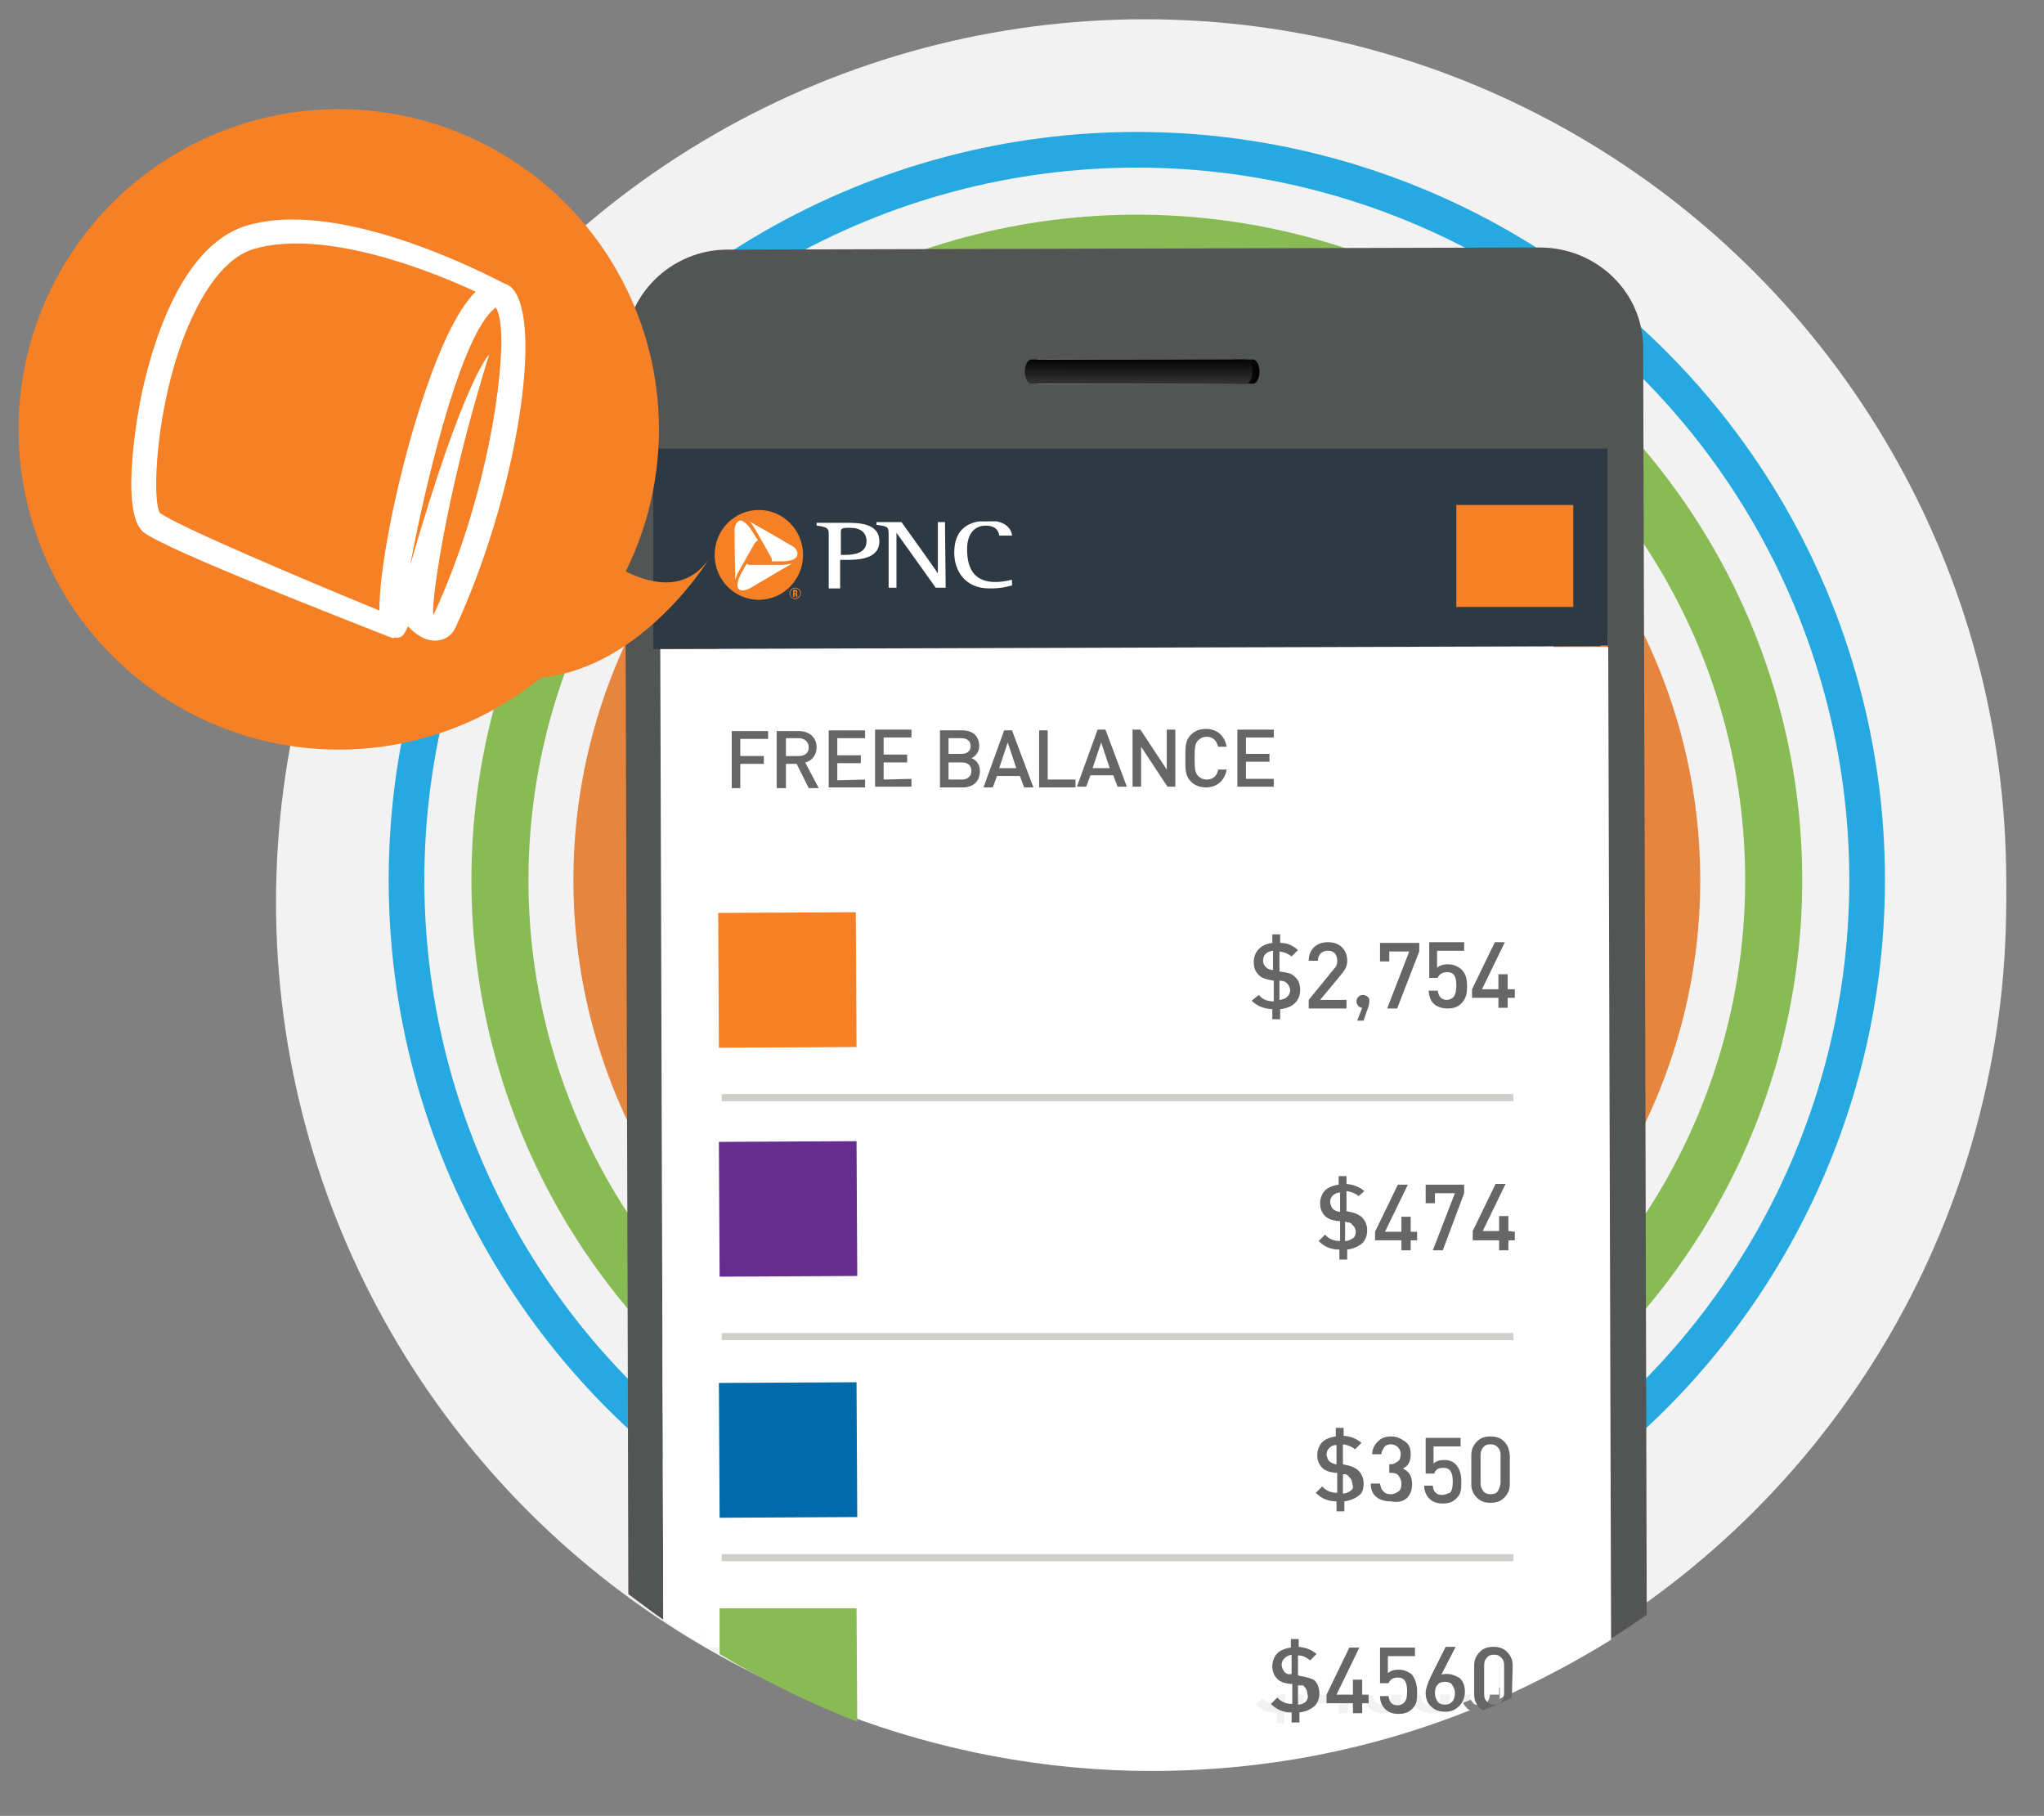 <?xml version="1.0" encoding="utf-8"?>
<!-- Generator: Adobe Illustrator 23.0.2, SVG Export Plug-In . SVG Version: 6.00 Build 0)  -->
<svg version="1.1" id="Layer_1" xmlns="http://www.w3.org/2000/svg" xmlns:xlink="http://www.w3.org/1999/xlink" x="0px" y="0px"
	 width="286.6px" height="254.6px" viewBox="0 0 286.6 254.6" style="enable-background:new 0 0 286.6 254.6;" xml:space="preserve"
	>
<rect x="0" y="0" width="286.6" height="254.6" fill="#808080" stroke="none"/>
<style type="text/css">
	.st0{fill:#F2F2F2;}
	.st1{fill:none;stroke:#26A9E0;stroke-width:5;stroke-miterlimit:10;}
	.st2{fill:#FFFFFF;}
	.st3{fill:none;stroke:#E6853E;stroke-width:12;stroke-miterlimit:10;}
	.st4{fill:none;stroke:#89BB54;stroke-width:8;stroke-miterlimit:10;}
	.st5{fill:none;}
	.st6{fill:#606060;}
	.st7{fill:#535454;}
	.st8{fill:#2D3943;}
	.st9{fill:#F58025;}
	.st10{fill:#666666;}
	.st11{fill:#F48024;}
	.st12{fill:#662D91;}
	.st13{fill:#016AAB;}
	.st14{fill:#89BB54;}
	.st15{fill:url(#SVGID_1_);}
	.st16{fill:url(#SVGID_2_);}
	.st17{clip-path:url(#SVGID_4_);}
	.st18{clip-path:url(#SVGID_6_);fill:#FFFFFF;}
	.st19{clip-path:url(#SVGID_8_);}
	.st20{clip-path:url(#SVGID_10_);fill:#F48024;}
	.st21{clip-path:url(#SVGID_12_);}
	.st22{clip-path:url(#SVGID_14_);fill:#FFFFFF;}
	.st23{clip-path:url(#SVGID_16_);}
	.st24{clip-path:url(#SVGID_18_);fill:#FFFFFF;}
	.st25{clip-path:url(#SVGID_20_);}
	.st26{clip-path:url(#SVGID_22_);enable-background:new    ;}
	.st27{clip-path:url(#SVGID_24_);}
	.st28{clip-path:url(#SVGID_26_);}
	.st29{clip-path:url(#SVGID_28_);fill:#FFFFFF;}
	.st30{clip-path:url(#SVGID_30_);}
	.st31{clip-path:url(#SVGID_32_);enable-background:new    ;}
	.st32{clip-path:url(#SVGID_34_);}
	.st33{clip-path:url(#SVGID_36_);}
	.st34{clip-path:url(#SVGID_38_);fill:#F58025;}
	.st35{fill:none;stroke:#D1CFCC;stroke-miterlimit:10;}
</style>
<circle class="st0" cx="160.5" cy="126.5" r="120.8"/>
<circle class="st0" cx="159.5" cy="126.5" r="120.8"/>
<circle class="st0" cx="160.5" cy="123.5" r="120.8"/>
<circle class="st1" cx="159.4" cy="123.4" r="102.4"/>
<path class="st2" d="M98.9,227.4h5.6v3.6h-5.6V227.4z"/>
<circle class="st3" cx="159.4" cy="123.4" r="73"/>
<circle class="st4" cx="159.4" cy="123.4" r="89.3"/>
<path class="st2" d="M97.6,98.9h94.6v17.6H97.6V98.9z"/>
<path class="st5" d="M39.7,127.5c0,39.1,18.6,73.8,47.3,95.9V182L86.6,49.2c0-7.8,6.5-14.1,14.4-14.2l113.8-0.3
	c7.9,0,14.5,6.3,14.5,14.1v0.8c0.2,1,0.4,2,0.4,3.1l-0.1,97l0.2,76.8c31.1-21.9,51.4-58,51.4-98.9c0-66.7-54.1-120.8-120.8-120.8
	S39.7,60.8,39.7,127.5L39.7,127.5z"/>
<path class="st6" d="M229.7,149.6l0.1-97c0-1.1-0.1-2.1-0.4-3.1L229.7,149.6z"/>
<path class="st2" d="M169.1,120.1h41.1v117.5h-41.1V120.1z"/>
<path class="st7" d="M230.4,49.6v-0.8c0-7.8-6.5-14.1-14.5-14.1L102,35c-7.9,0-14.4,6.4-14.4,14.2L88,182l0.1,41.5
	c1.6,1.2,3.2,2.4,4.9,3.6L92.6,65.2v-0.3l132.7-0.4l0.1,26.1l0.4,139.2c1.7-1.1,3.4-2.2,5.1-3.4l-0.2-76.8L230.4,49.6z M146.6,50.4
	h30.1c0.5,0,0.9,0.8,0.9,1.7s-0.4,1.7-0.9,1.7h-30.1c-0.5,0-0.9-0.8-0.9-1.7S146.1,50.4,146.6,50.4z"/>
<g>
	<path class="st2" d="M98.1,119.4h24.2v109H98.1L98.1,119.4z"/>
	<path class="st2" d="M92.6,91l-0.1-25.8L93,227.1c1.9,1.3,3.9,2.6,5.9,3.8v-6.4l19.3-0.1l0.1,15.9c13.4,5.1,28,8,43.2,8
		c15.8,0,30.8-3,44.6-8.5c-0.2-0.1-0.3-0.2-0.4-0.3c-0.5-0.5-0.8-1.1-0.8-1.9v-4.1c0-0.8,0.2-1.4,0.8-1.9s1.1-0.7,1.9-0.7
		s1.4,0.2,1.9,0.7s0.8,1.1,0.8,1.9v4.1c0,0.2,0,0.4-0.1,0.6c5.4-2.4,10.7-5.2,15.7-8.3l-0.4-139.2L92.6,91z M207.6,132.1h1.4
		l-3.2,6.6h2.3v-2.1h1.3v2.1h1v1.2h-1v1.4h-1.3v-1.4h-3.7v-1.2L207.6,132.1z M184.2,132.1c1.6,0,2.6,1,2.7,2.6c0,0.8-0.3,1.3-0.9,2
		l-2.9,3.5h3.7v1.2h-5.3v-1.2l3.5-4.3c0.4-0.4,0.5-0.8,0.5-1.2c0-0.8-0.5-1.4-1.3-1.4c-0.7,0-1.4,0.4-1.4,1.4h-1.3
		C181.5,133.2,182.6,132.1,184.2,132.1z M186.7,170l0.4,0.1c0.8,0.1,1.4,0.3,1.7,0.7c0.5,0.4,0.8,1.1,0.8,1.9s-0.2,1.4-0.8,1.9
		c-0.5,0.5-1.2,0.8-2,0.8v1.4h-1.1v-1.4c-1.2-0.1-2.2-0.4-2.9-1.2l0.9-0.9c0.6,0.5,1.3,0.8,2.1,0.9v-2.8h-0.3
		c-0.7-0.1-1.3-0.3-1.8-0.7s-0.7-1-0.7-1.8s0.2-1.4,0.7-1.8s1.1-0.8,1.9-0.8v-1.2h1.1v1.1c1,0.1,1.8,0.4,2.5,1l-0.9,0.9
		c-0.4-0.4-1-0.6-1.7-0.7L186.7,170z M186.4,212.1h-1.1v-1.4c-1.2-0.1-2.2-0.4-2.9-1.2l0.9-0.9c0.6,0.5,1.3,0.8,2.1,0.9v-2.8h-0.3
		c-0.7-0.1-1.3-0.3-1.8-0.7s-0.7-1-0.7-1.8s0.2-1.4,0.7-1.8s1.1-0.8,1.9-0.8v-1.2h1.1v1.1c1,0.1,1.8,0.4,2.5,1l-0.9,0.9
		c-0.4-0.4-1-0.6-1.7-0.7v2.8l0.4,0.1c0.8,0.1,1.4,0.4,1.7,0.7c0.5,0.4,0.8,1.1,0.8,1.9s-0.2,1.4-0.8,1.9s-1.2,0.8-2,0.8
		L186.4,212.1z M110.1,102.4c1.5,0,2.5,1,2.5,2.3c0,1.1-0.7,1.9-1.6,2.1l1.9,3.6h-1.4l-1.7-3.4h-1.5v3.4H107v-8H110.1z M105.7,102.5
		v1.1h-3.9v2.4h3.3v1.1h-3.3v3.4h-1.2v-8H105.7z M98.7,128l19.3-0.1l0.1,18.9l-19.3,0.1L98.7,128z M98.7,160.1L118,160l0.1,18.9
		L98.8,179L98.7,160.1z M98.9,212.9L98.8,194l19.3-0.1l0.1,18.9L98.9,212.9z M114.1,110.5v-8h5.1v1.1h-3.9v2.3h3.3v1.1h-3.3v2.4h3.9
		v1.1H114.1z M120.7,110.4v-8h5.1v1.1h-3.9v2.3h3.3v1.1h-3.3v2.4h3.9v1.1H120.7z M133,110.4h-3.2v-8h3.1c1.5,0,2.4,0.8,2.4,2.2
		c0,0.9-0.5,1.5-1.1,1.7c0.6,0.2,1.2,0.8,1.2,1.9C135.4,109.6,134.4,110.4,133,110.4z M141.5,110.4l-0.6-1.6h-3.2l-0.6,1.6h-1.3
		l2.9-8h1l3,8H141.5z M143.7,110.4v-8h1.2v6.9h3.9v1.1H143.7z M154.5,110.3l-0.6-1.6h-3.2l-0.6,1.6H149l2.9-8h1l3,8H154.5z
		 M161.7,110.3l-3.7-5.6v5.6h-1.2v-8h1.1l3.7,5.6v-5.7h1.2v8L161.7,110.3L161.7,110.3z M167.2,110.4c-0.9,0-1.6-0.3-2.1-0.8
		c-0.8-0.8-0.8-1.6-0.8-3.3s0-2.5,0.8-3.3c0.5-0.5,1.2-0.8,2.1-0.8c1.5,0,2.6,0.9,2.9,2.5h-1.2c-0.2-0.8-0.7-1.4-1.6-1.4
		c-0.5,0-0.9,0.2-1.2,0.5c-0.4,0.4-0.5,0.9-0.5,2.5s0.1,2.1,0.5,2.5c0.3,0.3,0.7,0.5,1.2,0.5c0.9,0,1.4-0.6,1.6-1.4h1.2
		C169.8,109.5,168.7,110.4,167.2,110.4L167.2,110.4z M171.5,102.3h5.1v1.1h-3.9v2.3h3.3v1.1h-3.3v2.4h3.9v1.1h-5.1V102.3z
		 M176.6,137.4c-1.1-0.1-1.6-0.4-2.1-0.8c-0.4-0.4-0.7-1-0.7-1.8c0-1.5,1-2.5,2.6-2.7V131h1.1v1.1c1,0.1,1.8,0.4,2.5,1l-0.9,0.9
		c-0.4-0.4-1-0.6-1.7-0.7v2.8c1.4,0.2,1.7,0.4,2.1,0.7c0.5,0.4,0.8,1.1,0.8,1.9c0,1.5-1.1,2.5-2.8,2.7v1.4h-1.1v-1.4
		c-1.2-0.1-2.1-0.4-2.9-1.2l0.9-0.9c0.6,0.6,1.3,0.8,2.1,0.9L176.6,137.4z M182.1,239.4c-0.5,0.5-1.2,0.8-2,0.8v1.4H179v-1.4
		c-1.2,0-2.2-0.5-2.9-1.2l0.9-0.9c0.6,0.5,1.3,0.8,2.1,0.9v-2.8h-0.3c-0.7-0.1-1.3-0.3-1.8-0.7s-0.7-1-0.7-1.8s0.2-1.4,0.7-1.8
		s1.1-0.8,1.9-0.8v-1.2h1.1v1.1c1,0.1,1.8,0.4,2.5,1l-0.9,0.9c-0.4-0.4-1-0.6-1.7-0.7v2.8l0.4,0.1c0.8,0.1,1.4,0.4,1.7,0.7
		c0.5,0.4,0.8,1.1,0.8,1.9C182.9,238.3,182.6,238.9,182.1,239.4z M189,240.2h-1.3v-1.4H184v-1.2l3.2-6.6h1.4l-3.2,6.6h2.3v-2.1h1.3
		v2.1h0.9v1.2H189V240.2z M189.7,142l-0.4,1.2h-0.9l0.7-1.8c-0.5-0.1-0.8-0.4-0.8-0.9s0.4-0.9,0.9-0.9s0.9,0.4,0.9,0.9
		C190.1,140.9,189.9,141.5,189.7,142z M190.4,208.2h1.3c0,0.5,0.2,0.8,0.5,1.1s0.6,0.4,1,0.4s0.8-0.1,1.1-0.4s0.4-0.6,0.4-1.1
		s-0.1-0.8-0.4-1.1s-0.6-0.4-1.1-0.4H193v-1.2h0.2c0.5,0,0.8-0.1,1-0.4s0.4-0.6,0.4-1s-0.1-0.8-0.4-1s-0.6-0.4-1-0.4
		s-0.7,0.1-0.9,0.4s-0.4,0.6-0.4,1h-1.3c0-0.8,0.3-1.4,0.8-1.8s1.1-0.7,1.9-0.7s1.4,0.2,1.9,0.7s0.8,1.1,0.8,1.8
		c0,0.9-0.4,1.6-1.1,2c0.9,0.4,1.3,1.1,1.3,2.2c0,0.9-0.3,1.5-0.8,2s-1.2,0.7-2,0.7s-1.4-0.2-2-0.6
		C190.7,209.7,190.4,209,190.4,208.2z M196.4,238.5c-0.1,0.4-0.3,0.7-0.6,1c-0.5,0.5-1.1,0.7-1.9,0.7s-1.5-0.2-1.9-0.7
		c-0.4-0.4-0.6-1-0.7-1.8h1.2c0.1,0.9,0.6,1.3,1.3,1.3c0.4,0,0.7-0.1,0.9-0.4c0.3-0.3,0.4-0.8,0.4-1.6c0-1.3-0.4-1.9-1.3-1.9
		c-0.7,0-1.1,0.3-1.3,0.8h-1.2v-5h4.9v1.2h-3.8v2.4c0.3-0.4,0.8-0.5,1.5-0.5s1.2,0.2,1.6,0.6c0.5,0.5,0.8,1.4,0.8,2.5
		C196.5,237.7,196.5,238.1,196.4,238.5z M195.8,173.9v1.4h-1.3v-1.4h-3.7v-1.2l3.2-6.6h1.4l-3.2,6.6h2.3v-2.1h1.3v2.1h0.9v1.2H195.8
		z M193.9,141.3h-1.4l3.1-8h-2.8v1.4h-1.3v-2.6h5.5v1.2L193.9,141.3z M200.2,205.7c-0.7,0-1.1,0.3-1.3,0.8h-1.2v-5h4.9v1.2h-3.8v2.4
		c0.3-0.4,0.8-0.5,1.5-0.5s1.2,0.2,1.6,0.6c0.5,0.5,0.8,1.4,0.8,2.4c0,0.6-0.1,1-0.1,1.4s-0.3,0.7-0.6,1c-0.5,0.5-1.1,0.7-1.9,0.7
		s-1.5-0.2-1.9-0.7c-0.4-0.4-0.6-1-0.7-1.8h1.2c0.1,0.9,0.6,1.3,1.3,1.3c0.4,0,0.7-0.1,0.9-0.4c0.3-0.3,0.4-0.8,0.4-1.6
		C201.5,206.3,201.1,205.7,200.2,205.7L200.2,205.7z M202.6,239.4c-0.5,0.5-1.1,0.8-1.9,0.8s-1.5-0.2-2-0.7s-0.8-1.2-0.8-2
		c0-0.6,0.2-1.3,0.7-2.2l2.1-4.2h1.4l-2,3.9c0.2-0.1,0.5-0.1,0.8-0.1c0.7,0,1.2,0.2,1.7,0.7s0.7,1.1,0.7,1.9
		S203.1,238.9,202.6,239.4L202.6,239.4z M200.4,175.2H199l3.1-8h-2.8v1.4H198V166h5.5v1.2L200.4,175.2z M202.7,140.7
		c-0.4,0.4-1,0.7-1.9,0.7s-1.6-0.3-2-0.7c-0.5-0.5-0.6-1.1-0.7-1.8h1.3c0.1,0.8,0.5,1.3,1.3,1.3c0.4,0,0.7-0.1,0.9-0.4
		c0.4-0.4,0.4-1,0.4-1.6c0-1.1-0.3-1.9-1.3-1.9c-0.8,0-1.2,0.4-1.3,0.8h-1.2v-5h4.9v1.2h-3.8v2.4c0.3-0.3,0.9-0.5,1.5-0.5
		c0.7,0,1.3,0.2,1.6,0.6c0.7,0.7,0.8,1.6,0.8,2.4C203.5,139.2,203.4,140,202.7,140.7z M208.9,210c-0.5,0.5-1.1,0.7-1.9,0.7
		s-1.4-0.2-1.9-0.7s-0.8-1.1-0.8-1.9V204c0-0.8,0.2-1.4,0.8-1.9s1.1-0.7,1.9-0.7s1.4,0.2,1.9,0.7s0.8,1.1,0.8,1.9v4.1
		C209.6,208.9,209.4,209.5,208.9,210z M209.5,173.9v1.4h-1.3v-1.4h-3.7v-1.2l3.2-6.6h1.4l-3.2,6.6h2.3v-2.1h1.3v2.1h0.9v1.2H209.5z"
		/>
	<path class="st2" d="M200.6,235.9c-0.4,0-0.8,0.1-1,0.4s-0.4,0.7-0.4,1.2s0.1,0.9,0.4,1.2s0.6,0.4,1,0.4s0.8-0.1,1-0.4
		c0.3-0.3,0.4-0.7,0.4-1.2s-0.1-0.9-0.4-1.1C201.4,236,201.1,235.9,200.6,235.9L200.6,235.9z"/>
	<path class="st2" d="M110,106c0.8,0,1.4-0.5,1.4-1.2c0-0.8-0.6-1.3-1.4-1.3h-1.8v2.5H110z"/>
	<path class="st2" d="M208.5,232.5c-0.2-0.3-0.6-0.4-1-0.4s-0.7,0.1-1,0.4c-0.2,0.3-0.4,0.6-0.4,1.1v4c0,0.5,0.1,0.8,0.4,1.1
		c0.2,0.3,0.6,0.4,1,0.4s0.7-0.1,1-0.4c0.2-0.3,0.4-0.6,0.4-1.1v-4C208.8,233.1,208.7,232.7,208.5,232.5z"/>
	<path class="st2" d="M178.9,138.8c0-0.4-0.1-0.7-0.4-0.9c-0.3-0.3-0.7-0.3-1.2-0.4v2.7C178.3,140.1,178.9,139.6,178.9,138.8
		L178.9,138.8z"/>
	<path class="st2" d="M187.3,207c-0.1,0-0.1-0.1-0.1-0.1s-0.1,0-0.1-0.1s-0.1,0-0.1,0s-0.1,0-0.1-0.1s-0.1,0-0.1,0s-0.1,0-0.2,0
		s-0.1,0-0.1,0v2.7c0.5,0,0.9-0.2,1.1-0.4c0.3-0.2,0.4-0.6,0.4-0.9c0-0.4-0.1-0.7-0.4-0.9C187.4,207.1,187.4,207.1,187.3,207
		L187.3,207z"/>
	<path class="st2" d="M184.9,167.7c-0.2,0.3-0.4,0.6-0.4,1s0.1,0.6,0.4,0.9c0.2,0.2,0.6,0.4,1,0.4v-2.7
		C185.5,167.3,185.1,167.4,184.9,167.7L184.9,167.7z"/>
	<path class="st2" d="M184.5,203.1c-0.2,0.3-0.4,0.6-0.4,1s0.1,0.6,0.4,0.9c0.2,0.2,0.6,0.4,1,0.4v-2.7
		C185,202.7,184.7,202.8,184.5,203.1L184.5,203.1z"/>
	<path class="st2" d="M175.2,134.8c0,0.3,0.1,0.6,0.4,0.9c0.3,0.2,0.6,0.4,1,0.4v-2.7C175.6,133.5,175.2,134,175.2,134.8
		L175.2,134.8z"/>
	<path class="st2" d="M134.1,104.6c0-0.7-0.5-1.1-1.3-1.1H131v2.3h1.8C133.5,105.8,134.1,105.4,134.1,104.6z"/>
	<path class="st2" d="M178.1,232.6c-0.2,0.3-0.4,0.6-0.4,1s0.1,0.6,0.4,0.9c0.2,0.2,0.6,0.4,1,0.4v-2.7
		C178.7,232.2,178.3,232.4,178.1,232.6L178.1,232.6z"/>
	<path class="st2" d="M181,236.6c-0.1,0-0.1-0.1-0.1-0.1h-0.1h-0.1h-0.1h-0.1c0,0-0.1,0-0.2,0s-0.1,0-0.1,0v2.7
		c0.5,0,0.9-0.2,1.1-0.4c0.3-0.2,0.4-0.6,0.4-1s-0.1-0.7-0.4-0.9C181,236.6,181,236.6,181,236.6L181,236.6z"/>
	<path class="st2" d="M151.2,107.7h2.5l-1.2-3.6L151.2,107.7z"/>
	<path class="st2" d="M132.9,106.9H131v2.4h1.9c0.9,0,1.3-0.5,1.3-1.2S133.7,106.9,132.9,106.9z"/>
	<path class="st2" d="M138.1,107.7h2.5l-1.2-3.6L138.1,107.7z"/>
	<path class="st2" d="M207.9,203c-0.2-0.3-0.6-0.4-1-0.4s-0.7,0.1-1,0.4s-0.4,0.6-0.4,1.1v4c0,0.5,0.1,0.8,0.4,1.1s0.6,0.4,1,0.4
		s0.7-0.1,1-0.4c0.2-0.3,0.4-0.6,0.4-1.1v-4C208.3,203.6,208.2,203.2,207.9,203z"/>
	<path class="st2" d="M187.9,173.6c0.3-0.2,0.4-0.6,0.4-0.9c0-0.4-0.1-0.7-0.4-0.9l-0.1-0.1c-0.1,0-0.1-0.1-0.1-0.1s-0.1,0-0.1-0.1
		s-0.1,0-0.1,0s-0.1,0-0.1-0.1s-0.1,0-0.1,0s-0.1,0-0.2,0s-0.1,0-0.1,0v2.7C187.2,174,187.6,173.9,187.9,173.6L187.9,173.6z"/>
</g>
<path class="st8" d="M224.4,90.6l-0.1-26.1L91.6,64.9v0.3V91L224.4,90.6z M113.5,85.6v0.7h-0.1v0.8h-5.9v-0.8h-8.3v-0.8V76v-4.8
	h14.3v1h10.9h9.3v1.9h7.5v9.7h-7.5v1.8h-13.8L113.5,85.6z M205.2,86.1V71.8l16.4-0.1V86L205.2,86.1z"/>
<path class="st9" d="M205.2,71.8h16.4v14.3h-16.4V71.8z"/>
<path class="st10" d="M175.5,140.3c0.8,0.8,1.7,1.1,2.9,1.2v1.4h1.1v-1.4c1.7-0.2,2.8-1.1,2.8-2.7c0-0.8-0.2-1.4-0.8-1.9
	c-0.4-0.4-0.8-0.5-2.1-0.7v-2.8c0.7,0.1,1.2,0.3,1.7,0.7l0.9-0.9c-0.7-0.6-1.4-1-2.5-1V131h-1.1v1.2c-1.6,0.2-2.6,1.2-2.6,2.7
	c0,0.8,0.2,1.3,0.7,1.8c0.4,0.4,0.9,0.6,2.1,0.8v2.9c-0.8,0-1.5-0.2-2.1-0.9L175.5,140.3z M180.5,137.9c0.2,0.2,0.4,0.6,0.4,0.9
	c0,0.8-0.6,1.3-1.5,1.4v-2.7C179.9,137.5,180.2,137.6,180.5,137.9L180.5,137.9z M177.5,135.6c-0.2-0.2-0.4-0.5-0.4-0.9
	c0-0.8,0.5-1.3,1.4-1.4v2.7C178.2,136,177.8,135.9,177.5,135.6L177.5,135.6z"/>
<path class="st10" d="M186.2,133.3c0.9,0,1.3,0.6,1.3,1.4c0,0.5-0.1,0.8-0.5,1.2l-3.5,4.3v1.2h5.3v-1.2h-3.7l2.9-3.5
	c0.6-0.7,0.9-1.2,0.9-2c0-1.6-1.1-2.6-2.7-2.6s-2.7,1-2.7,2.6h1.3C184.8,133.7,185.5,133.3,186.2,133.3z"/>
<path class="st10" d="M191.1,139.5c-0.5,0-0.9,0.4-0.9,0.9s0.4,0.9,0.8,0.9l-0.7,1.8h0.9l0.4-1.2c0.2-0.5,0.4-1,0.4-1.5
	C192.1,139.9,191.6,139.5,191.1,139.5z"/>
<path class="st10" d="M193.5,132.2v2.6h1.3v-1.4h2.8l-3.1,8h1.4l3.1-8v-1.2L193.5,132.2z"/>
<path class="st10" d="M203,135.2c-0.7,0-1.2,0.2-1.5,0.5v-2.4h3.8v-1.2h-4.9v5h1.2c0.1-0.4,0.6-0.8,1.3-0.8c1.1,0,1.3,0.8,1.3,1.9
	c0,0.6-0.1,1.2-0.4,1.6c-0.2,0.2-0.6,0.4-0.9,0.4c-0.8,0-1.2-0.5-1.3-1.3h-1.3c0.1,0.7,0.2,1.3,0.7,1.8c0.4,0.4,1.1,0.7,2,0.7
	s1.5-0.3,1.9-0.7c0.7-0.7,0.8-1.5,0.8-2.4s-0.1-1.7-0.8-2.4C204.3,135.4,203.7,135.2,203,135.2L203,135.2z"/>
<path class="st10" d="M210.1,139.9v1.4h1.3v-1.4h1v-1.2h-1v-2.1h-1.3v2.1h-2.3l3.2-6.6h-1.4l-3.2,6.6v1.2H210.1z"/>
<path class="st10" d="M191.3,167c-0.7-0.6-1.5-0.9-2.5-1v-1.1h-1.1v1.2c-0.8,0.1-1.5,0.4-1.9,0.8s-0.7,1.1-0.7,1.8s0.2,1.3,0.7,1.8
	c0.4,0.4,1,0.6,1.8,0.7h0.3v2.8c-0.9,0-1.6-0.3-2.1-0.9l-0.9,0.9c0.8,0.8,1.7,1.2,2.9,1.2v1.4h1.1v-1.4c0.8-0.1,1.5-0.4,2-0.8
	s0.8-1.1,0.8-1.9s-0.3-1.4-0.8-1.9c-0.4-0.3-1-0.6-1.7-0.7l-0.4-0.1V167c0.7,0.1,1.2,0.3,1.7,0.7L191.3,167z M186.9,169.5
	c-0.2-0.2-0.3-0.5-0.4-0.9c0-0.4,0.1-0.7,0.4-1c0.2-0.2,0.6-0.4,1-0.4v2.7C187.5,169.9,187.1,169.7,186.9,169.5L186.9,169.5z
	 M188.9,171.4h0.2h0.1c0.1,0,0.1,0,0.1,0.1s0.1,0,0.1,0c0.1,0,0.1,0,0.1,0.1s0.1,0.1,0.1,0.1l0.1,0.1c0.2,0.2,0.4,0.5,0.4,0.9
	s-0.1,0.7-0.4,0.9s-0.6,0.4-1.1,0.4v-2.7C188.8,171.3,188.8,171.3,188.9,171.4L188.9,171.4z"/>
<path class="st10" d="M197.8,172.7v-2.1h-1.3v2.1h-2.3l3.2-6.6H196l-3.2,6.6v1.2h3.7v1.4h1.3v-1.4h0.9v-1.2H197.8z"/>
<path class="st10" d="M199.9,166.1v2.6h1.3v-1.4h2.8l-3.1,8h1.4l3-8v-1.2L199.9,166.1z"/>
<path class="st10" d="M211.5,172.6v-2.1h-1.3v2.1h-2.3l3.2-6.6h-1.4l-3.2,6.6v1.3h3.7v1.4h1.3v-1.4h0.9v-1.2L211.5,172.6z"/>
<path class="st9" d="M100.7,128l19.3-0.1l0.1,18.9l-19.3,0.1L100.7,128z"/>
<path class="st2" d="M113.4,85.6l0.1,0.7h-0.1V85.6z"/>
<path class="st2" d="M99.2,85.5h8.3v0.8h-8.3V85.5z"/>
<path class="st2" d="M111.4,72.4v-0.2h2v-1l-14.3,0.1v4.8v-3.5L111.4,72.4z"/>
<path class="st11" d="M111.5,85.6L111.5,85.6l-3.9-0.1v0.8v0.8h5.9v-0.8v-0.7L111.5,85.6z"/>
<path class="st2" d="M124.3,72.2h-10.9h-2v0.2h0.3v13h-0.3v0.1h1.9h0.1h6.4V72.1L124.3,72.2z"/>
<path class="st2" d="M133.7,85.5v-1.8h-0.9V74h0.9v-1.9h-9.3h-4.5v13.4H133.7z"/>
<path class="st2" d="M132.8,83.7h0.9h7.5V74h-7.5h-0.9V83.7z"/>
<path class="st9" d="M111.5,85.5h0.3v-13h-0.3H99.2V76v9.5h8.3H111.5z"/>
<path class="st12" d="M100.8,160.1l19.3-0.1l0.1,18.9l-19.3,0.1L100.8,160.1z"/>
<rect x="172.9" y="48.4" class="st7" width="7.3" height="7"/>
<path class="st13" d="M100.8,193.9l19.3-0.1l0.1,18.9l-19.3,0.1L100.8,193.9z"/>
<path class="st14" d="M100.9,225.5v6.4c6.1,3.7,12.6,6.9,19.3,9.5l-0.1-15.9H100.9z"/>
<g>
	<path class="st10" d="M103.8,110.5v-3.4h3.3V106h-3.3v-2.4h3.9v-1.1h-5.1v8H103.8z"/>
	<path class="st10" d="M110.2,110.5v-3.4h1.5l1.7,3.4h1.4l-1.9-3.6c0.9-0.2,1.6-1,1.6-2.1c0-1.4-1-2.3-2.5-2.3h-3.1v8H110.2z
		 M112,103.5c0.8,0,1.4,0.5,1.4,1.3s-0.6,1.2-1.4,1.2h-1.8v-2.5H112z"/>
	<path class="st10" d="M117.4,109.4V107h3.3v-1.1h-3.3v-2.4h3.9v-1.1h-5.1v8h5.1v-1.1L117.4,109.4z"/>
	<path class="st10" d="M123.9,109.3v-2.4h3.3v-1.1h-3.3v-2.4h3.9v-1.1h-5.1v8h5.1v-1.1L123.9,109.3z"/>
	<path class="st10" d="M136.2,106.3c0.5-0.2,1.1-0.8,1.1-1.7c0-1.4-0.9-2.2-2.4-2.2h-3.1v8h3.2c1.4,0,2.4-0.8,2.4-2.3
		C137.4,107.1,136.8,106.5,136.2,106.3z M133,103.5h1.8c0.8,0,1.3,0.4,1.3,1.1s-0.5,1.1-1.3,1.1H133V103.5z M134.9,109.3H133v-2.4
		h1.9c0.9,0,1.3,0.5,1.3,1.2S135.7,109.3,134.9,109.3z"/>
	<path class="st10" d="M140.8,102.4l-2.9,8h1.3l0.6-1.6h3.2l0.6,1.6h1.3l-3-8H140.8z M140.1,107.7l1.2-3.6l1.2,3.6H140.1z"/>
	<path class="st10" d="M146.9,109.3v-6.9h-1.2v8h5.1v-1.1H146.9z"/>
	<path class="st10" d="M153.9,102.3l-2.9,8h1.3l0.6-1.6h3.2l0.6,1.6h1.3l-3-8H153.9z M153.2,107.7l1.2-3.6l1.2,3.6H153.2z"/>
	<path class="st10" d="M163.6,102.3v5.6l-3.7-5.6h-1.1v8h1.2v-5.6l3.7,5.6h1.1v-8H163.6z"/>
	<path class="st10" d="M169.2,109.3c-0.5,0-0.9-0.2-1.2-0.5c-0.4-0.4-0.5-0.9-0.5-2.5s0.1-2.1,0.5-2.5c0.3-0.3,0.7-0.5,1.2-0.5
		c0.9,0,1.4,0.6,1.6,1.4h1.2c-0.3-1.6-1.4-2.5-2.9-2.5c-0.9,0-1.6,0.3-2.1,0.8c-0.8,0.8-0.8,1.6-0.8,3.3s0,2.5,0.8,3.3
		c0.5,0.5,1.2,0.8,2.1,0.8c1.5,0,2.6-0.9,2.9-2.5h-1.2C170.7,108.7,170.1,109.3,169.2,109.3L169.2,109.3z"/>
	<path class="st10" d="M178.6,109.2h-3.9v-2.4h3.3v-1.1h-3.3v-2.3h3.9v-1.1h-5.1v8h5.1V109.2z"/>
	<path class="st10" d="M191.2,208c0-0.8-0.3-1.4-0.8-1.9c-0.4-0.3-1-0.6-1.7-0.7l-0.4-0.1v-2.8c0.7,0.1,1.2,0.3,1.7,0.7l0.9-0.9
		c-0.7-0.6-1.5-0.9-2.5-1v-1.1h-1.1v1.2c-0.8,0.1-1.5,0.4-1.9,0.8s-0.7,1.1-0.7,1.8s0.2,1.3,0.7,1.8c0.4,0.4,1,0.6,1.8,0.7h0.3v2.8
		c-0.9,0-1.6-0.3-2.1-0.9l-0.9,0.9c0.8,0.8,1.7,1.2,2.9,1.2v1.4h1.1v-1.4c0.8-0.1,1.5-0.4,2-0.8C191,209.4,191.2,208.8,191.2,208z
		 M186.4,204.9c-0.2-0.2-0.3-0.5-0.4-0.9c0-0.4,0.1-0.7,0.4-1s0.6-0.4,1-0.4v2.7C187,205.3,186.7,205.1,186.4,204.9L186.4,204.9z
		 M189.4,209c-0.3,0.2-0.6,0.4-1.1,0.4v-2.7h0.1h0.2h0.1c0.1,0,0.1,0,0.1,0.1s0.1,0,0.1,0c0.1,0,0.1,0,0.1,0.1s0.1,0.1,0.1,0.1
		l0.1,0.1c0.2,0.2,0.4,0.5,0.4,0.9C189.8,208.5,189.7,208.8,189.4,209L189.4,209z"/>
	<path class="st10" d="M197.2,210.1c0.5-0.5,0.8-1.1,0.8-2c0-1.1-0.4-1.8-1.3-2.2c0.8-0.4,1.1-1,1.1-2c0-0.8-0.2-1.4-0.8-1.8
		s-1.1-0.7-1.9-0.7s-1.4,0.2-1.9,0.7s-0.8,1.1-0.8,1.8h1.3c0-0.4,0.2-0.7,0.4-1s0.6-0.4,0.9-0.4s0.7,0.1,1,0.4s0.4,0.6,0.4,1
		s-0.1,0.8-0.4,1s-0.6,0.4-1,0.4h-0.2v1.2h0.2c0.5,0,0.9,0.1,1.1,0.4s0.4,0.6,0.4,1.1s-0.1,0.9-0.4,1.1s-0.6,0.4-1.1,0.4
		c-0.4,0-0.8-0.1-1-0.4c-0.3-0.2-0.4-0.6-0.5-1.1h-1.3c0,0.9,0.3,1.5,0.8,1.9s1.2,0.6,2,0.6C196,210.7,196.7,210.5,197.2,210.1z"/>
	<path class="st10" d="M202.2,209.6c-0.8,0-1.2-0.4-1.3-1.3h-1.2c0,0.8,0.3,1.4,0.7,1.8c0.5,0.5,1.1,0.7,1.9,0.7s1.4-0.2,1.9-0.7
		c0.3-0.3,0.5-0.6,0.6-1s0.1-0.8,0.1-1.4c0-1.1-0.3-1.9-0.8-2.4c-0.4-0.4-0.9-0.6-1.6-0.6s-1.2,0.2-1.5,0.5v-2.4h3.8v-1.2h-4.9v5
		h1.2c0.2-0.6,0.6-0.8,1.3-0.8c0.9,0,1.3,0.6,1.3,1.9c0,0.8-0.1,1.3-0.4,1.6C202.9,209.4,202.6,209.6,202.2,209.6L202.2,209.6z"/>
	<path class="st10" d="M210.9,202.1c-0.5-0.5-1.1-0.7-1.9-0.7s-1.4,0.2-1.9,0.7s-0.8,1.1-0.8,1.9v4.1c0,0.8,0.3,1.4,0.8,1.9
		s1.1,0.7,1.9,0.7s1.4-0.2,1.9-0.7s0.8-1.1,0.8-1.9V204C211.6,203.2,211.4,202.6,210.9,202.1z M210,209.1c-0.2,0.3-0.6,0.4-1,0.4
		s-0.7-0.1-1-0.4c-0.2-0.3-0.4-0.6-0.4-1.1v-4c0-0.4,0.1-0.8,0.4-1.1c0.2-0.3,0.6-0.4,1-0.4s0.7,0.1,1,0.4s0.4,0.6,0.4,1.1v4
		C210.3,208.5,210.2,208.8,210,209.1z"/>
	<path class="st10" d="M182.4,235l-0.4-0.1v-2.8c0.7,0,1.2,0.3,1.7,0.7l0.9-0.9c-0.7-0.6-1.5-0.9-2.5-1v-1.1H181v1.2
		c-0.8,0.1-1.5,0.4-1.9,0.8s-0.7,1.1-0.7,1.8s0.2,1.3,0.7,1.8c0.4,0.4,1,0.6,1.8,0.7h0.3v2.8c-0.9,0-1.6-0.3-2.1-0.9l-0.9,0.9
		c0.8,0.8,1.7,1.2,2.9,1.2v1.4h1.1v-1.4c0.8-0.1,1.5-0.4,2-0.8s0.8-1.1,0.8-1.9s-0.3-1.5-0.8-1.9C183.7,235.3,183.1,235.1,182.4,235
		z M180.1,234.4c-0.2-0.2-0.3-0.5-0.4-0.9c0-0.4,0.1-0.7,0.4-1s0.6-0.4,1-0.5v2.7C180.7,234.8,180.3,234.7,180.1,234.4z
		 M183.1,238.6c-0.3,0.2-0.6,0.4-1.1,0.4v-2.7h0.1h0.2h0.1h0.1h0.1h0.1c0,0,0.1,0,0.1,0.1s0.1,0.1,0.1,0.1c0.2,0.2,0.4,0.5,0.4,0.9
		C183.5,238,183.3,238.3,183.1,238.6L183.1,238.6z"/>
	<path class="st10" d="M191.9,237.6H191v-2.1h-1.3v2.1h-2.3l3.2-6.6h-1.4l-3.2,6.6v1.2h3.7v1.4h1.3v-1.4h0.9V237.6z"/>
	<path class="st10" d="M196.1,234.1c-0.7,0-1.2,0.2-1.5,0.5v-2.4h3.8V231h-4.9v5h1.2c0.2-0.5,0.6-0.8,1.3-0.8c0.9,0,1.3,0.6,1.3,1.9
		c0,0.8-0.1,1.3-0.4,1.6c-0.2,0.2-0.6,0.4-0.9,0.4c-0.8,0-1.2-0.4-1.3-1.3h-1.2c0,0.8,0.3,1.4,0.7,1.8c0.5,0.5,1.1,0.7,1.9,0.7
		s1.4-0.2,1.9-0.7c0.3-0.3,0.5-0.6,0.6-1s0.1-0.8,0.1-1.4c0-1.1-0.3-1.9-0.8-2.5C197.3,234.3,196.8,234.1,196.1,234.1L196.1,234.1z"
		/>
	<path class="st10" d="M202.9,234.7c-0.3,0-0.6,0-0.8,0.1l2-3.9h-1.4l-2.1,4.2c-0.4,0.9-0.7,1.7-0.7,2.2c0,0.8,0.2,1.5,0.8,2
		c0.5,0.5,1.2,0.7,2,0.7s1.4-0.3,1.9-0.8s0.8-1.2,0.8-2s-0.2-1.4-0.7-1.9C204.2,235,203.6,234.7,202.9,234.7z M203.6,238.6
		c-0.3,0.3-0.6,0.4-1,0.4s-0.8-0.1-1-0.4s-0.4-0.7-0.4-1.2s0.1-0.9,0.4-1.2c0.2-0.3,0.6-0.4,1-0.4s0.8,0.1,1,0.4s0.4,0.7,0.4,1.1
		C204,237.9,203.9,238.3,203.6,238.6L203.6,238.6z"/>
	<path class="st10" d="M212.1,233.5c0-0.8-0.3-1.4-0.8-1.9s-1.1-0.7-1.9-0.7s-1.4,0.2-1.9,0.7s-0.8,1.1-0.8,1.9v4.1
		c0,0.8,0.3,1.4,0.8,1.9c0.1,0.1,0.3,0.2,0.4,0.3c1.4-0.5,2.7-1.1,4-1.7c0-0.2,0.1-0.4,0.1-0.6L212.1,233.5z M210.5,238.6
		c-0.2,0.3-0.6,0.4-1,0.4s-0.7-0.1-1-0.4s-0.4-0.6-0.4-1.1v-4c0-0.5,0.1-0.8,0.4-1.1c0.2-0.3,0.6-0.4,1-0.4s0.7,0.1,1,0.4
		s0.4,0.6,0.4,1.1v4C210.8,238,210.7,238.3,210.5,238.6z"/>
</g>
<linearGradient id="SVGID_1_" gradientUnits="userSpaceOnUse" x1="144.7" y1="52.1" x2="176.6" y2="52.1">
	<stop  offset="0" style="stop-color:#FFFFFF"/>
	<stop  offset="1" style="stop-color:#000000"/>
</linearGradient>
<path class="st15" d="M145.6,53.8h30.1c0.5,0,0.9-0.8,0.9-1.7s-0.4-1.7-0.9-1.7h-30.1c-0.5,0-0.9,0.8-0.9,1.7
	C144.7,53.1,145.1,53.8,145.6,53.8z"/>
<linearGradient id="SVGID_2_" gradientUnits="userSpaceOnUse" x1="1216.479" y1="-499.297" x2="1216.479" y2="-517.156" gradientTransform="matrix(1 6.000000e-04 -6.000000e-04 1 -1057.259 566.559)">
	<stop  offset="0" style="stop-color:#FFFFFF"/>
	<stop  offset="1" style="stop-color:#000000"/>
</linearGradient>
<path class="st16" d="M144.6,53.8h30.1c0.5,0,0.9-0.8,0.9-1.7s-0.4-1.7-0.9-1.7h-30.1c-0.5,0-0.9,0.8-0.9,1.7
	C143.7,53.1,144.1,53.8,144.6,53.8z"/>
<path class="st8" d="M92.2,62.9h133.2v27.6H92.2C92.2,90.5,91.9,62.6,92.2,62.9z"/>
<g>
	<defs>
		<polygon id="SVGID_3_" points="106.8,72.3 104.4,72.3 102.7,73.5 102.3,79.3 102.7,81.7 103.6,82.9 104.7,83.2 107.8,82.4 
			112,78.7 112.4,77.1 111.7,75.8 		"/>
	</defs>
	<clipPath id="SVGID_4_">
		<use xlink:href="#SVGID_3_"  style="overflow:visible;"/>
	</clipPath>
	<g class="st17">
		<g>
			<defs>
				
					<rect id="SVGID_5_" x="-47.3" y="62.1" transform="matrix(1 -5.679668e-03 5.679668e-03 1 -1.568 2.025)" width="806.2" height="430"/>
			</defs>
			<clipPath id="SVGID_6_">
				<use xlink:href="#SVGID_5_"  style="overflow:visible;"/>
			</clipPath>
			<path class="st18" d="M100.2,70.2h14.3v15.1h-14.3V70.2z"/>
		</g>
	</g>
</g>
<g>
	<defs>
		<path id="SVGID_7_" d="M111.5,83.9c-0.4,0-0.7-0.3-0.7-0.7s0.3-0.7,0.7-0.7s0.7,0.3,0.7,0.7S111.8,83.9,111.5,83.9z M111.5,82.4
			c-0.5,0-0.8,0.4-0.8,0.8s0.4,0.8,0.8,0.8s0.8-0.4,0.8-0.8C112.3,82.7,111.9,82.4,111.5,82.4z M111.4,83.3c0.2,0,0.2,0.1,0.2,0.2
			v0.2h0.2c0,0,0-0.2,0-0.3c0-0.2-0.1-0.2-0.2-0.2c0.1,0,0.2-0.1,0.2-0.2c0-0.2-0.1-0.3-0.2-0.3h-0.4v1h0.2L111.4,83.3z M111.4,82.9
			c0.2,0,0.2,0,0.2,0.1s0,0.2-0.1,0.2h-0.1V82.9z"/>
	</defs>
	<clipPath id="SVGID_8_">
		<use xlink:href="#SVGID_7_"  style="overflow:visible;"/>
	</clipPath>
	<g class="st19">
		<g>
			<defs>
				
					<rect id="SVGID_9_" x="-47.3" y="62.1" transform="matrix(1 -5.679668e-03 5.679668e-03 1 -1.568 2.025)" width="806.2" height="430"/>
			</defs>
			<clipPath id="SVGID_10_">
				<use xlink:href="#SVGID_9_"  style="overflow:visible;"/>
			</clipPath>
			<path class="st20" d="M108.5,80.3h5.9v5.9h-5.9V80.3z"/>
		</g>
	</g>
</g>
<g>
	<defs>
		<path id="SVGID_11_" d="M118.6,73.3h-4h-0.1v0.4h0.1c1.4,0.2,1.6,0.4,1.6,1.1v7.7h1.6v-4h0.7c1.6,0,4.8,0,4.8-2.6
			S120.3,73.3,118.6,73.3 M118.5,77.8h-0.6v-3c0-0.7,0-0.8,1.3-0.8c1.5,0,2.3,0.7,2.3,1.9C121.5,77.5,119.9,77.8,118.5,77.8"/>
	</defs>
	<clipPath id="SVGID_12_">
		<use xlink:href="#SVGID_11_"  style="overflow:visible;"/>
	</clipPath>
	<g class="st21">
		<g>
			<defs>
				
					<rect id="SVGID_13_" x="-47.3" y="62.1" transform="matrix(1 -5.679668e-03 5.679668e-03 1 -1.568 2.025)" width="806.2" height="430"/>
			</defs>
			<clipPath id="SVGID_14_">
				<use xlink:href="#SVGID_13_"  style="overflow:visible;"/>
			</clipPath>
			<path class="st22" d="M112.4,71.2h12.9v13.4h-12.9V71.2z"/>
		</g>
	</g>
</g>
<g>
	<defs>
		<path id="SVGID_15_" d="M132.5,73.2h-1v7.2c-0.2-0.4-5.1-7.2-5.1-7.2h-3.5v0.4h0.1c1.4,0.2,1.6,0.2,1.6,1.3v7.5h1.1v-7.7
			c0.3,0.4,5.5,7.7,5.5,7.7h1.4L132.5,73.2z"/>
	</defs>
	<clipPath id="SVGID_16_">
		<use xlink:href="#SVGID_15_"  style="overflow:visible;"/>
	</clipPath>
	<g class="st23">
		<g>
			<defs>
				
					<rect id="SVGID_17_" x="-47.3" y="62.1" transform="matrix(1 -5.679668e-03 5.679668e-03 1 -1.568 2.025)" width="806.2" height="430"/>
			</defs>
			<clipPath id="SVGID_18_">
				<use xlink:href="#SVGID_17_"  style="overflow:visible;"/>
			</clipPath>
			<path class="st24" d="M120.9,71.2h13.8v13.4h-13.8L120.9,71.2z"/>
		</g>
	</g>
</g>
<g>
	<defs>
		
			<rect id="SVGID_19_" x="133.8" y="73.1" transform="matrix(1 -2.839879e-03 2.839879e-03 1 -0.221 0.392)" width="8.1" height="9.5"/>
	</defs>
	<clipPath id="SVGID_20_">
		<use xlink:href="#SVGID_19_"  style="overflow:visible;"/>
	</clipPath>
	<g class="st25">
		<g>
			<defs>
				
					<rect id="SVGID_21_" x="-47.9" y="62.8" transform="matrix(1 -2.839879e-03 2.839879e-03 1 -0.787 1.01)" width="806.2" height="430"/>
			</defs>
			<clipPath id="SVGID_22_">
				<use xlink:href="#SVGID_21_"  style="overflow:visible;"/>
			</clipPath>
			<g class="st26">
				<g>
					<defs>
						
							<rect id="SVGID_23_" x="133.8" y="73.1" transform="matrix(1 -2.839879e-03 2.839879e-03 1 -0.221 0.392)" width="8.4" height="9.7"/>
					</defs>
					<clipPath id="SVGID_24_">
						<use xlink:href="#SVGID_23_"  style="overflow:visible;"/>
					</clipPath>
					<g class="st27">
						<g>
							<defs>
								<path id="SVGID_25_" d="M133.8,77.5c0,2.5,1.5,5,4.9,5c1.6,0,2.4-0.2,3.1-0.4h0.1v-0.8h-0.1c-0.8,0.2-1.6,0.3-2.2,0.3
									c-2.7,0-4-1.5-4-4.6c0-2.1,1-3.3,2.6-3.3c1.1,0,1.7,0.4,1.9,1.3v0.1h1.8V75c-0.1-0.5-0.5-2.1-3.6-2
									C135.3,73.1,133.8,74.6,133.8,77.5"/>
							</defs>
							<clipPath id="SVGID_26_">
								<use xlink:href="#SVGID_25_"  style="overflow:visible;"/>
							</clipPath>
							<g class="st28">
								<g>
									<defs>
										
											<rect id="SVGID_27_" x="133.8" y="73.1" transform="matrix(1 -5.679668e-03 5.679668e-03 1 -0.441 0.785)" width="8.4" height="9.7"/>
									</defs>
									<clipPath id="SVGID_28_">
										<use xlink:href="#SVGID_27_"  style="overflow:visible;"/>
									</clipPath>
									<path class="st29" d="M131.7,71H144v13.7h-12.3V71z"/>
								</g>
							</g>
						</g>
					</g>
				</g>
			</g>
		</g>
	</g>
</g>
<g>
	<defs>
		
			<rect id="SVGID_29_" x="100.2" y="71.5" transform="matrix(1 -2.839879e-03 2.839879e-03 1 -0.221 0.303)" width="12.5" height="12.6"/>
	</defs>
	<clipPath id="SVGID_30_">
		<use xlink:href="#SVGID_29_"  style="overflow:visible;"/>
	</clipPath>
	<g class="st30">
		<g>
			<defs>
				
					<rect id="SVGID_31_" x="-47.9" y="62.8" transform="matrix(1 -2.839879e-03 2.839879e-03 1 -0.787 1.01)" width="806.2" height="430"/>
			</defs>
			<clipPath id="SVGID_32_">
				<use xlink:href="#SVGID_31_"  style="overflow:visible;"/>
			</clipPath>
			<g class="st31">
				<g>
					<defs>
						
							<rect id="SVGID_33_" x="100.2" y="71.5" transform="matrix(1 -2.839879e-03 2.839879e-03 1 -0.221 0.303)" width="12.6" height="13"/>
					</defs>
					<clipPath id="SVGID_34_">
						<use xlink:href="#SVGID_33_"  style="overflow:visible;"/>
					</clipPath>
					<g class="st32">
						<g>
							<defs>
								<path id="SVGID_35_" d="M109.5,78.7h-1.3c0.1-0.2,0-0.4-0.1-0.6l-2.1-3.7c-0.3-0.5-0.6-1-0.9-1.3c0.8,0.5,2.5,1.4,5.7,3.3
									l0.2,0.1c0.6,0.3,0.9,0.9,0.8,1.3C111.7,78.4,110.9,78.7,109.5,78.7 M105.3,82.4l-0.2,0.1c-0.6,0.3-1.2,0.4-1.5,0.1
									c-0.4-0.4-0.2-1.3,0.5-2.5l0.6-1.1c0.1,0.2,0.3,0.2,0.6,0.2h4.2c0.6,0,1.1-0.1,1.6-0.2C110.2,79.5,108.5,80.5,105.3,82.4
									 M103,74.6v-0.2c0-0.7,0.3-1.3,0.7-1.4c0.5-0.1,1.2,0.5,1.9,1.7l0.7,1.1c-0.2,0-0.3,0.2-0.5,0.4l-2.1,3.7
									c-0.3,0.5-0.5,1-0.6,1.4C103.1,80.3,103,78.3,103,74.6 M106.4,71.5c-3.4,0-6.2,2.8-6.2,6.3s2.8,6.3,6.2,6.3s6.2-2.8,6.2-6.3
									S109.8,71.5,106.4,71.5"/>
							</defs>
							<clipPath id="SVGID_36_">
								<use xlink:href="#SVGID_35_"  style="overflow:visible;"/>
							</clipPath>
							<g class="st33">
								<g>
									<defs>
										
											<rect id="SVGID_37_" x="100.2" y="71.5" transform="matrix(1 -5.679668e-03 5.679668e-03 1 -0.441 0.606)" width="12.6" height="13"/>
									</defs>
									<clipPath id="SVGID_38_">
										<use xlink:href="#SVGID_37_"  style="overflow:visible;"/>
									</clipPath>
									<path class="st34" d="M98.1,69.4h16.7v16.8H98.1L98.1,69.4z"/>
								</g>
							</g>
						</g>
					</g>
				</g>
			</g>
		</g>
	</g>
</g>
<path class="st9" d="M204.2,70.8h16.4v14.3h-16.4V70.8z"/>
<path class="st35" d="M101.2,218.4h111"/>
<path class="st35" d="M101.2,187.4h111"/>
<path class="st35" d="M101.2,153.9h111"/>
<circle class="st9" cx="47.5" cy="60.2" r="44.9"/>
<path class="st2" d="M71.7,40.3c0-0.1-0.1-0.1-0.3-0.2L71.3,40c-0.2-0.1-0.4-0.2-0.7-0.3C65.8,37.2,47,28,34.7,31.6
	C25,34.4,21,49.6,19.7,56c-0.1,0.6-3.1,15.7,0.4,18.6c3.1,2.5,29.5,12.7,34.5,14.7h0.1c0.2,0.1,0.4,0.2,0.5,0.2v-0.1h0.7
	c0.4-0.1,0.7-0.2,1.3-1.6c1,1.1,2.5,2.2,4.2,2c0.7-0.1,1.9-0.4,2.6-2.1C72.5,69.2,76.3,44.7,71.7,40.3z M53.2,85.6
	c-11-4.5-28.4-11.9-30.8-13.7c-0.3-0.5-0.5-2-0.5-4c0-4.8,1-12.9,3.7-20.2c1.9-5,5.1-11.3,10-12.8c10-2.9,25.1,3.2,31.1,6
	c-0.3,0.3-0.6,0.6-0.9,1C59.5,49.6,53.1,76.4,53.2,85.6z M60.8,86.2C60.3,86,62.2,70,68.6,49.7c0,0-3.5,3.2-11.1,29.6
	c2-10.7,6.5-29.8,11-35.2c0.5-0.6,0.8-0.8,1-1c0.5,0.7,0.8,2.4,0.8,4.9C70.2,55.9,67.6,71.4,60.8,86.2z"/>
<path class="st9" d="M81.3,75.6c0,0,11.9,11.5,18.1,2.8c0,0-9.3,15.2-23.5,16.6C61.8,96.4,81.3,75.6,81.3,75.6z"/>
</svg>
